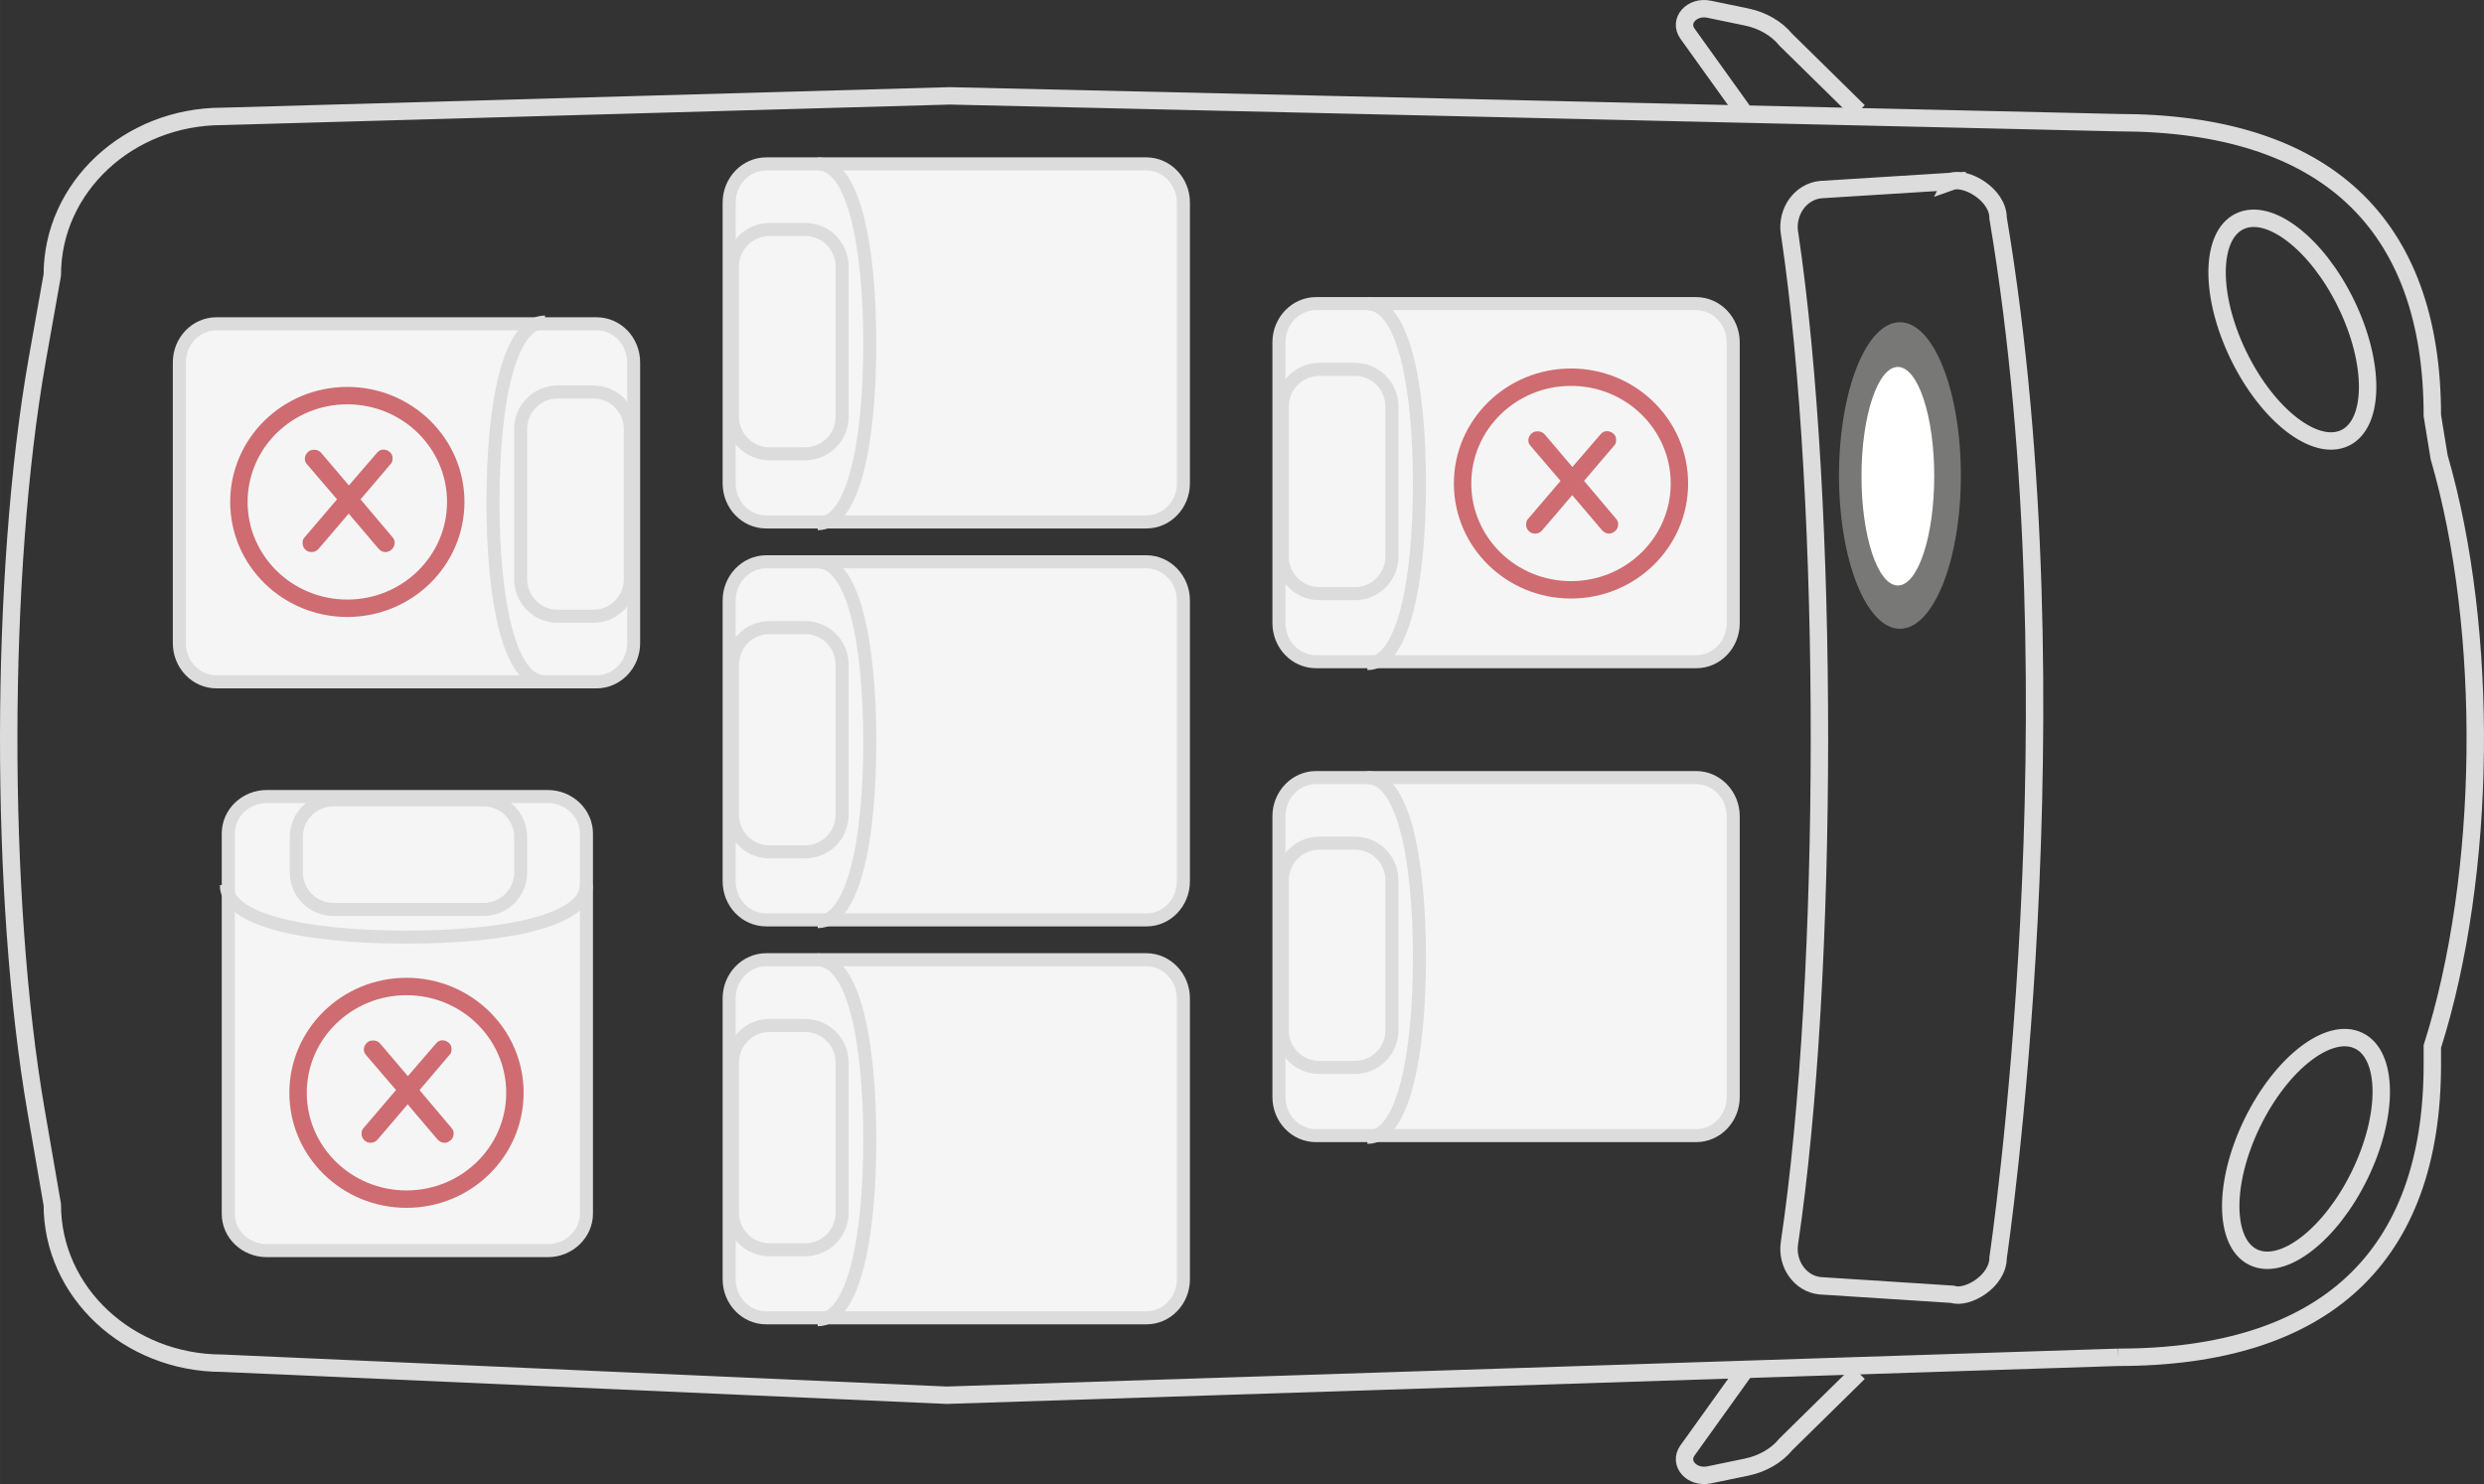 <?xml version="1.0" encoding="UTF-8"?>
<!DOCTYPE svg PUBLIC "-//W3C//DTD SVG 1.1//EN" "http://www.w3.org/Graphics/SVG/1.1/DTD/svg11.dtd">
<!-- Creator: CorelDRAW 2018 (64-Bit) -->
<svg xmlns="http://www.w3.org/2000/svg" xml:space="preserve" width="50.092mm" height="29.937mm" version="1.1" style="shape-rendering:geometricPrecision; text-rendering:geometricPrecision; image-rendering:optimizeQuality; fill-rule:evenodd; clip-rule:evenodd"
viewBox="0 0 1476.86 882.64"
 xmlns:xlink="http://www.w3.org/1999/xlink">
 <rect x="0" y="0" width="1476.86" height="882.64" fill="#333333" stroke="none"/>
 <defs>
  <style type="text/css">
   <![CDATA[
    .str1 {stroke:gainsboro;stroke-width:7.76;stroke-miterlimit:10}
    .str2 {stroke:#CE6C71;stroke-width:10.35;stroke-miterlimit:10}
    .str0 {stroke:gainsboro;stroke-width:10.35;stroke-miterlimit:10}
    .fil0 {fill:none;fill-rule:nonzero}
    .fil1 {fill:#787877;fill-rule:nonzero}
    .fil4 {fill:#CE6C71;fill-rule:nonzero}
    .fil3 {fill:whitesmoke;fill-rule:nonzero}
    .fil2 {fill:white;fill-rule:nonzero}
   ]]>
  </style>
 </defs>
 <g id="Слой_x0020_1">
  <path class="fil0 str0" d="M1259.37 807.22l-696.51 22.56 -430.67 -19.04c-55.87,0 -101.1,-42.22 -101.1,-94.26l-9.62 -55.68c-21.94,-126.76 -21.73,-319.85 0.62,-446.61l9 -50.71c0,-52.05 45.22,-94.26 101.1,-94.26l432.43 -12.21 694.75 15.94c122.84,0 186.78,59.6 186.78,174.15l4.03 24.73c30.01,103.36 28.56,247.93 -4.03,350.57l0 10.66c0,114.56 -63.95,174.16 -186.78,174.16"/>
  <path class="fil0 str0" d="M1038.55 813.43l-35.29 49.25c-5.38,7.56 2.59,16.56 12.83,14.49l22.45 -4.65c9.41,-1.97 17.8,-6.83 23.28,-13.57l43.25 -42.53"/>
  <path class="fil0 str0" d="M1394.83 180.48c17.33,35.54 17.1,71.32 -0.52,79.92 -17.62,8.59 -45.95,-13.26 -63.29,-48.81 -17.33,-35.54 -17.1,-71.32 0.52,-79.91 17.62,-8.59 45.95,13.26 63.29,48.8z"/>
  <path class="fil0 str0" d="M1402.42 618.96c17.61,8.59 17.85,44.37 0.52,79.92 -17.34,35.54 -45.68,57.39 -63.29,48.79 -17.62,-8.58 -17.85,-44.37 -0.52,-79.91 17.34,-35.55 45.67,-57.39 63.29,-48.8z"/>
  <path class="fil0 str0" d="M1038.55 69.22l-35.29 -49.26c-5.38,-7.55 2.59,-16.56 12.83,-14.48l22.45 4.65c9.41,1.97 17.8,6.83 23.28,13.57l43.25 42.52"/>
  <path class="fil0 str0" d="M1160.24 107.91c8.49,-3 27.74,7.66 27.74,21.83 48.83,290.78 0,618.18 0,618.18 0,14.28 -18.63,24.83 -27.1,21.83l-78.76 -5.07c-11.69,-1.15 -20.07,-12.84 -18.21,-25.36 23.7,-159.04 23.8,-440.61 0.21,-599.66l-0.21 -1.13c-1.86,-12.73 6.62,-24.63 18.63,-25.77l77.71 -4.87z"/>
  <path class="fil1" d="M1165.83 282.79c0,50.35 -16.22,91.16 -36.22,91.16 -20,0 -36.23,-40.81 -36.23,-91.16 0,-50.34 16.22,-91.16 36.23,-91.16 19.99,0 36.22,40.82 36.22,91.16z"/>
  <path class="fil2" d="M1150 283.21c0,35.9 -9.68,64.99 -21.62,64.99 -11.95,0 -21.63,-29.09 -21.63,-64.99 0,-35.89 9.68,-64.98 21.63,-64.98 11.94,0 21.62,29.09 21.62,64.98z"/>
  <path class="fil3" d="M106.63 215.53l0 167.02c0,12.62 9.93,22.97 22.04,22.97l226 0c12.11,0 22.04,-10.35 22.04,-22.97l0 -167.02c0,-12.73 -9.84,-22.96 -22.04,-22.96l-226 0c-12.11,0 -22.04,10.23 -22.04,22.96z"/>
  <path class="fil0 str1" d="M106.63 215.53l0 167.02c0,12.62 9.93,22.97 22.04,22.97l226 0c12.11,0 22.04,-10.35 22.04,-22.97l0 -167.02c0,-12.73 -9.84,-22.96 -22.04,-22.96l-226 0c-12.11,0 -22.04,10.23 -22.04,22.96z"/>
  <path class="fil0 str1" d="M331.59 233.12l21.1 0c12.21,0 22.04,9.83 22.04,22.04l0 89.3c0,12.11 -9.83,22.04 -22.04,22.04l-21.1 0c-12.21,0 -22.04,-9.83 -22.04,-22.04l0 -89.3c0,-12.21 9.83,-22.04 22.04,-22.04z"/>
  <path class="fil0 str1" d="M324.04 405.52c-21.21,0 -30.94,-47.91 -30.94,-106.99 0,-59.09 9.74,-106.99 30.94,-106.99"/>
  <path class="fil3" d="M158.68 743.79l167.02 0c12.62,0 22.97,-9.93 22.97,-22.04l0 -225.99c0,-12.11 -10.36,-22.04 -22.97,-22.04l-167.02 0c-12.73,0 -22.97,9.83 -22.97,22.04l0 225.99c-0.1,12.21 10.24,22.04 22.97,22.04z"/>
  <path class="fil0 str1" d="M158.68 743.79l167.02 0c12.62,0 22.97,-9.93 22.97,-22.04l0 -225.99c0,-12.11 -10.36,-22.04 -22.97,-22.04l-167.02 0c-12.73,0 -22.97,9.83 -22.97,22.04l0 225.99c-0.1,12.21 10.24,22.04 22.97,22.04z"/>
  <path class="fil0 str1" d="M176.17 518.83l0 -21.1c0,-12.22 9.83,-22.04 22.04,-22.04l89.3 0c12.11,0 22.04,9.82 22.04,22.04l0 21.1c0,12.21 -9.83,22.04 -22.04,22.04l-89.3 0c-12.21,0 -22.04,-9.83 -22.04,-22.04z"/>
  <path class="fil0 str1" d="M348.57 526.38c0,21.22 -47.91,30.94 -106.99,30.94 -59.09,0 -107,-9.72 -107,-30.94"/>
  <path class="fil3" d="M703.59 287.45l0 -167.02c0,-12.62 -9.93,-22.96 -22.03,-22.96l-226 0c-12.11,0 -22.04,10.35 -22.04,22.96l0 167.02c0,12.73 9.83,22.97 22.04,22.97l226 0c12.1,0 22.03,-10.24 22.03,-22.97z"/>
  <path class="fil0 str1" d="M703.59 287.45l0 -167.02c0,-12.62 -9.93,-22.96 -22.03,-22.96l-226 0c-12.11,0 -22.04,10.35 -22.04,22.96l0 167.02c0,12.73 9.83,22.97 22.04,22.97l226 0c12.1,0 22.03,-10.24 22.03,-22.97z"/>
  <path class="fil0 str1" d="M478.64 269.86l-21.12 0c-12.21,0 -22.04,-9.83 -22.04,-22.04l0 -89.3c0,-12.11 9.83,-22.04 22.04,-22.04l21.12 0c12.21,0 22.04,9.83 22.04,22.04l0 89.3c0,12.21 -9.83,22.04 -22.04,22.04z"/>
  <path class="fil0 str1" d="M486.18 97.47c21.22,0 30.94,47.91 30.94,106.99 0,59.09 -9.72,106.99 -30.94,106.99"/>
  <path class="fil3" d="M703.59 524.1l0 -167.01c0,-12.63 -9.93,-22.98 -22.03,-22.98l-226 0c-12.11,0 -22.04,10.35 -22.04,22.98l0 167.01c0,12.73 9.83,22.98 22.04,22.98l226 0c12.1,0.1 22.03,-10.25 22.03,-22.98z"/>
  <path class="fil0 str1" d="M703.59 524.1l0 -167.01c0,-12.63 -9.93,-22.98 -22.03,-22.98l-226 0c-12.11,0 -22.04,10.35 -22.04,22.98l0 167.01c0,12.73 9.83,22.98 22.04,22.98l226 0c12.1,0.1 22.03,-10.25 22.03,-22.98z"/>
  <path class="fil0 str1" d="M478.64 506.62l-21.12 0c-12.21,0 -22.04,-9.83 -22.04,-22.04l0 -89.3c0,-12.11 9.83,-22.04 22.04,-22.04l21.12 0c12.21,0 22.04,9.83 22.04,22.04l0 89.3c0,12.21 -9.83,22.04 -22.04,22.04z"/>
  <path class="fil0 str1" d="M486.18 334.12c21.22,0 30.94,47.91 30.94,106.99 0,59.09 -9.72,106.99 -30.94,106.99"/>
  <path class="fil3" d="M703.59 760.86l0 -167.11c0,-12.62 -9.93,-22.97 -22.03,-22.97l-226 0c-12.11,0 -22.04,10.35 -22.04,22.97l0 167.01c0,12.73 9.83,22.98 22.04,22.98l226 0c12.1,0.09 22.03,-10.25 22.03,-22.87z"/>
  <path class="fil0 str1" d="M703.59 760.86l0 -167.11c0,-12.62 -9.93,-22.97 -22.03,-22.97l-226 0c-12.11,0 -22.04,10.35 -22.04,22.97l0 167.01c0,12.73 9.83,22.98 22.04,22.98l226 0c12.1,0.09 22.03,-10.25 22.03,-22.87z"/>
  <path class="fil0 str1" d="M478.64 743.27l-21.12 0c-12.21,0 -22.04,-9.83 -22.04,-22.04l0 -89.3c0,-12.11 9.83,-22.04 22.04,-22.04l21.12 0c12.21,0 22.04,9.83 22.04,22.04l0 89.3c0,12.21 -9.83,22.04 -22.04,22.04z"/>
  <path class="fil0 str1" d="M486.18 570.88c21.22,0 30.94,47.91 30.94,107 0,59.09 -9.72,106.99 -30.94,106.99"/>
  <path class="fil3" d="M1030.48 370.65l0 -167.11c0,-12.62 -9.93,-22.97 -22.04,-22.97l-226 0c-12.11,0 -22.04,10.35 -22.04,22.97l0 167.01c0,12.73 9.84,22.98 22.04,22.98l226 0c12.11,0.09 22.04,-10.25 22.04,-22.87z"/>
  <path class="fil0 str1" d="M1030.48 370.65l0 -167.11c0,-12.62 -9.93,-22.97 -22.04,-22.97l-226 0c-12.11,0 -22.04,10.35 -22.04,22.97l0 167.01c0,12.73 9.84,22.98 22.04,22.98l226 0c12.11,0.09 22.04,-10.25 22.04,-22.87z"/>
  <path class="fil0 str1" d="M805.52 353.05l-21.1 0c-12.21,0 -22.04,-9.83 -22.04,-22.04l0 -89.3c0,-12.11 9.83,-22.04 22.04,-22.04l21.1 0c12.21,0 22.04,9.83 22.04,22.04l0 89.3c0,12.21 -9.83,22.04 -22.04,22.04z"/>
  <path class="fil0 str1" d="M812.98 180.66c21.21,0 30.94,47.91 30.94,107 0,59.09 -9.74,106.99 -30.94,106.99"/>
  <path class="fil3" d="M1030.48 652.42l0 -167.02c0,-12.62 -9.93,-22.96 -22.04,-22.96l-226 0c-12.11,0 -22.04,10.35 -22.04,22.96l0 167.02c0,12.73 9.84,22.96 22.04,22.96l226 0c12.11,0 22.04,-10.23 22.04,-22.96z"/>
  <path class="fil0 str1" d="M1030.48 652.42l0 -167.02c0,-12.62 -9.93,-22.96 -22.04,-22.96l-226 0c-12.11,0 -22.04,10.35 -22.04,22.96l0 167.02c0,12.73 9.84,22.96 22.04,22.96l226 0c12.11,0 22.04,-10.23 22.04,-22.96z"/>
  <path class="fil0 str1" d="M805.52 634.83l-21.1 0c-12.21,0 -22.04,-9.83 -22.04,-22.04l0 -89.3c0,-12.11 9.83,-22.04 22.04,-22.04l21.1 0c12.21,0 22.04,9.83 22.04,22.04l0 89.3c0,12.21 -9.83,22.04 -22.04,22.04z"/>
  <path class="fil0 str1" d="M812.98 462.43c21.21,0 30.94,47.91 30.94,106.99 0,59.09 -9.74,106.99 -30.94,106.99"/>
  <path class="fil0 str2" d="M998.5 287.56c0,34.91 -28.85,63.23 -64.46,63.23 -35.6,0 -64.46,-28.31 -64.46,-63.23 0,-34.92 28.86,-63.23 64.46,-63.23 35.61,0 64.46,28.31 64.46,63.23z"/>
  <path class="fil4" d="M934.77 294.49l-17.69 20.7c-1.16,1.44 -2.59,2.17 -4.35,2.17 -1.56,0 -2.8,-0.52 -3.83,-1.56 -1.04,-1.03 -1.56,-2.38 -1.56,-3.83 0,-1.34 0.31,-2.38 1.04,-3.2l19.45 -22.77 -17.9 -20.91c-0.83,-0.93 -1.25,-1.96 -1.25,-3.2 0,-1.34 0.52,-2.59 1.56,-3.72 1.03,-1.14 2.27,-1.65 3.93,-1.65 1.75,0 3.2,0.61 4.35,1.97l16.35 19.24 16.76 -19.45c1.04,-1.25 2.28,-1.86 3.83,-1.86 1.35,0 2.59,0.52 3.74,1.44 1.13,0.93 1.65,2.17 1.65,3.62 0,1.44 -0.21,2.38 -0.72,3l-18.33 21.52 19.15 22.66c0.72,0.82 1.13,1.76 1.13,3 0,1.67 -0.52,3.01 -1.65,4.05 -1.14,1.03 -2.38,1.65 -3.73,1.65 -1.65,0 -3.09,-0.73 -4.34,-2.17l-17.59 -20.7z"/>
  <path class="fil0 str2" d="M270.96 298.52c0,34.92 -28.86,63.23 -64.47,63.23 -35.6,0 -64.46,-28.31 -64.46,-63.23 0,-34.91 28.86,-63.23 64.46,-63.23 35.6,0 64.47,28.31 64.47,63.23z"/>
  <path class="fil4" d="M207.32 305.46l-17.69 20.69c-1.16,1.46 -2.59,2.18 -4.35,2.18 -1.56,0 -2.8,-0.52 -3.83,-1.55 -1.04,-1.03 -1.56,-2.38 -1.56,-3.83 0,-1.34 0.31,-2.38 1.04,-3.2l19.45 -22.77 -17.9 -20.91c-0.83,-0.93 -1.25,-1.97 -1.25,-3.2 0,-1.35 0.52,-2.59 1.56,-3.72 1.03,-1.15 2.27,-1.65 3.93,-1.65 1.75,0 3.2,0.61 4.35,1.96l16.35 19.24 16.76 -19.45c1.04,-1.25 2.28,-1.87 3.83,-1.87 1.35,0 2.59,0.52 3.73,1.46 1.14,0.93 1.65,2.17 1.65,3.62 0,1.45 -0.21,2.38 -0.72,3.01l-18.33 21.52 19.15 22.66c0.72,0.82 1.13,1.76 1.13,3 0,1.66 -0.52,3 -1.65,4.04 -1.14,1.04 -2.38,1.65 -3.73,1.65 -1.65,0 -3.09,-0.72 -4.34,-2.18l-17.59 -20.69z"/>
  <path class="fil0 str2" d="M306.14 649.93c0,34.92 -28.86,63.23 -64.46,63.23 -35.6,0 -64.47,-28.31 -64.47,-63.23 0,-34.92 28.86,-63.23 64.47,-63.23 35.6,0 64.46,28.31 64.46,63.23z"/>
  <path class="fil4" d="M242.39 656.77l-17.69 20.69c-1.15,1.46 -2.59,2.17 -4.35,2.17 -1.56,0 -2.8,-0.52 -3.83,-1.55 -1.04,-1.03 -1.55,-2.38 -1.55,-3.83 0,-1.34 0.31,-2.38 1.03,-3.2l19.46 -22.77 -17.91 -20.9c-0.82,-0.93 -1.24,-1.97 -1.24,-3.2 0,-1.35 0.52,-2.59 1.56,-3.72 1.03,-1.14 2.27,-1.65 3.93,-1.65 1.75,0 3.2,0.61 4.34,1.97l16.35 19.24 16.76 -19.45c1.04,-1.25 2.28,-1.87 3.83,-1.87 1.34,0 2.58,0.52 3.73,1.46 1.14,0.93 1.64,2.18 1.64,3.62 0,1.44 -0.21,2.38 -0.72,3.01l-18.31 21.52 19.15 22.67c0.72,0.82 1.14,1.76 1.14,3 0,1.66 -0.52,3 -1.65,4.03 -1.14,1.04 -2.39,1.65 -3.74,1.65 -1.65,0 -3.1,-0.72 -4.35,-2.17l-17.59 -20.69z"/>
 </g>
</svg>

